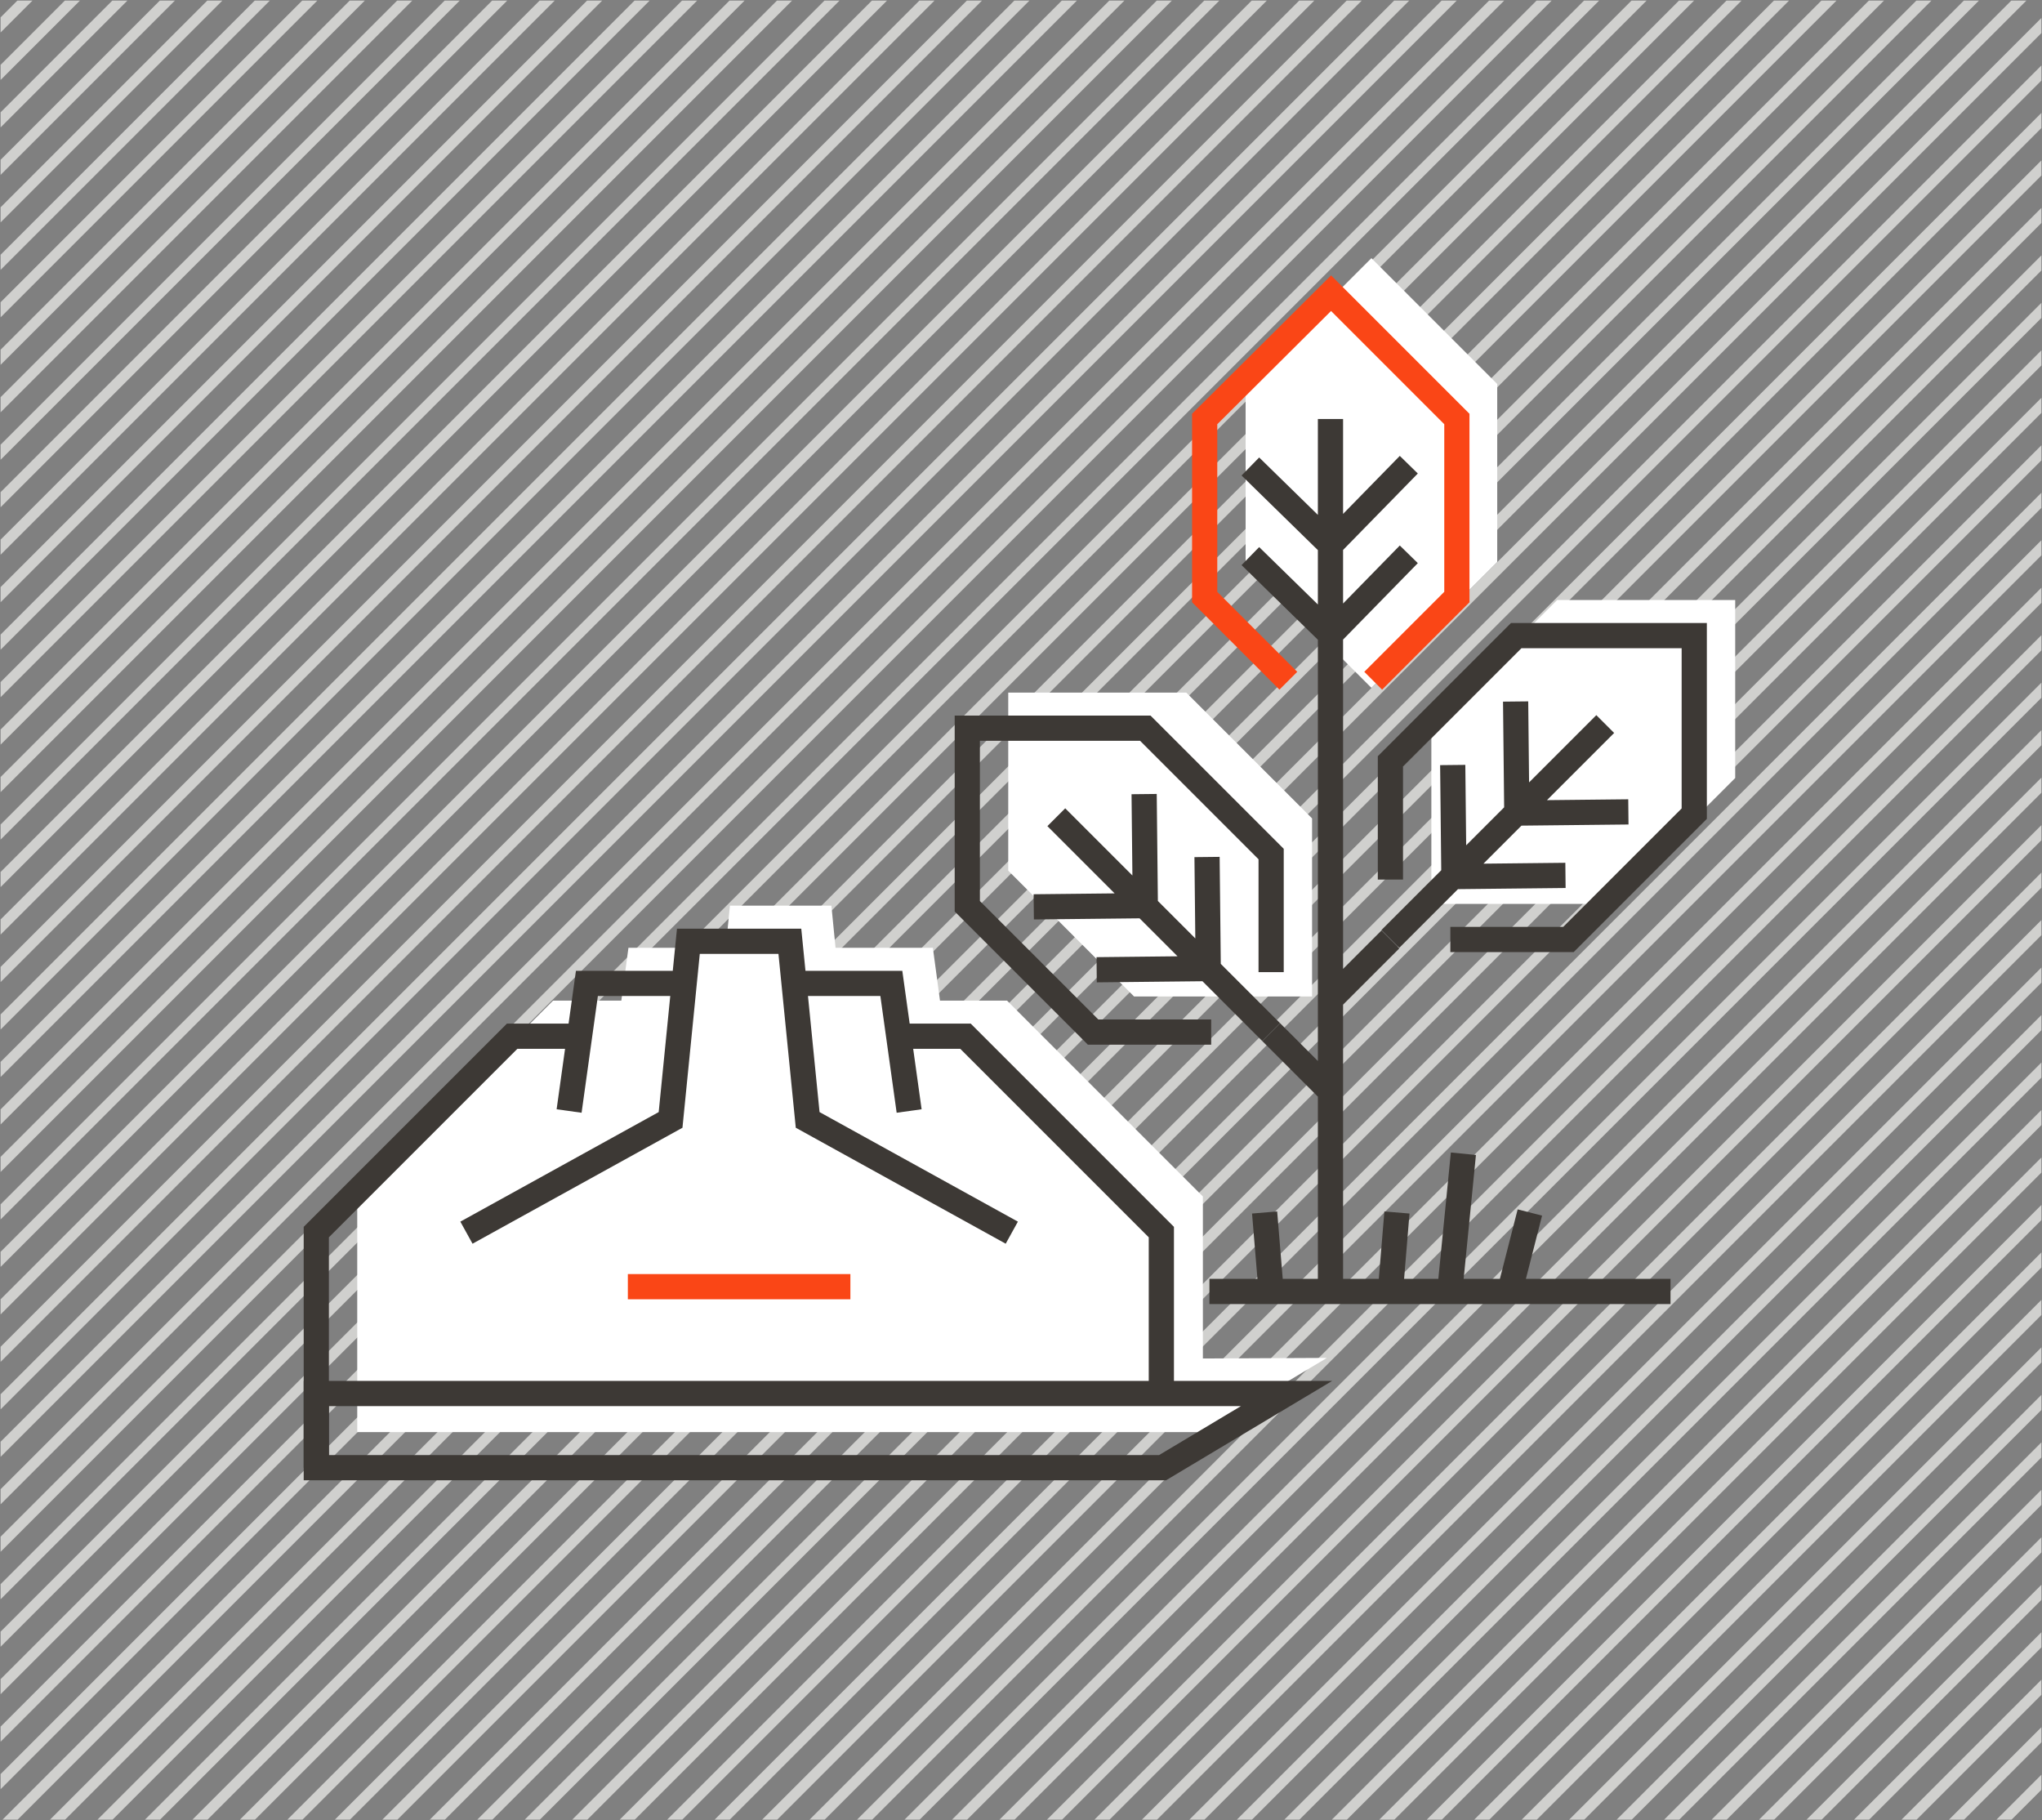 <svg version="1.1" id="Layer_1" xmlns="http://www.w3.org/2000/svg" xmlns:xlink="http://www.w3.org/1999/xlink" x="0" y="0" viewBox="0 0 344.1 306.7" xml:space="preserve">
  <rect x="0" y="0" width="344.1" height="306.7" fill="#808080" stroke="none"/>
  <style>
    .st1{fill:none;stroke:#d0d0ce;stroke-width:1.8;stroke-miterlimit:10}.st2{fill:#fff}.st3,.st4{fill:none;stroke:#3d3935;stroke-width:4.247;stroke-miterlimit:10}.st4{stroke:#fa4616}
  </style>
  <defs>
    <path id="SVGID_1_" d="M.1.1H344v306.5H.1z"/>
  </defs>
  <clipPath id="SVGID_2_">
    <use xlink:href="#SVGID_1_" overflow="visible"/>
  </clipPath>
  <g clip-path="url(#SVGID_2_)">
    <path class="st1" d="m258.1-269.8-503.6 503.6M262.1-265.8l-503.6 503.6M266.1-261.8l-503.6 503.6M270.1-257.8l-503.6 503.6M274.1-253.8l-503.6 503.6M278.1-249.8l-503.6 503.6M282.1-245.8l-503.6 503.6M286.1-241.8l-503.6 503.6M290.1-237.8l-503.6 503.6M294.1-233.8l-503.6 503.6M298.1-229.8l-503.6 503.6M302.1-225.8l-503.6 503.6M306.1-221.8l-503.6 503.6M310.1-217.8l-503.6 503.6M314.1-213.8l-503.6 503.6M318.1-209.8l-503.6 503.6M194.1-333.8l-503.6 503.6M198.1-329.8l-503.6 503.6M202.1-325.8l-503.6 503.6M206.1-321.8l-503.6 503.6M210.1-317.8l-503.6 503.6M214.1-313.8l-503.6 503.6M218.1-309.8l-503.6 503.6M222.1-305.8l-503.6 503.6M226.1-301.8l-503.6 503.6M230.1-297.8l-503.6 503.6M234.1-293.8l-503.6 503.6M238.1-289.8l-503.6 503.6M242.1-285.8l-503.6 503.6M246.1-281.8l-503.6 503.6M250.1-277.8l-503.6 503.6M254.1-273.8l-503.6 503.6M386.1-141.8l-503.6 503.6M390.1-137.8l-503.6 503.6M394.1-133.8l-503.6 503.6M398.1-129.8l-503.6 503.6M402.1-125.8l-503.6 503.6M406.1-121.8-97.5 381.8M410.1-117.8-93.5 385.8M414.1-113.8-89.5 389.8M418.1-109.8-85.5 393.8M422.1-105.8-81.5 397.8M426.1-101.8-77.5 401.8M430.1-97.8-73.5 405.8M434.1-93.8-69.5 409.8M438.1-89.8-65.5 413.8M442.1-85.8-61.5 417.8M446.1-81.8-57.5 421.8M322.1-205.8l-503.6 503.6M326.1-201.8l-503.6 503.6M330.1-197.8l-503.6 503.6M334.1-193.8l-503.6 503.6M338.1-189.8l-503.6 503.6M342.1-185.8l-503.6 503.6M346.1-181.8l-503.6 503.6M350.1-177.8l-503.6 503.6M354.1-173.8l-503.6 503.6M358.1-169.8l-503.6 503.6M362.1-165.8l-503.6 503.6M366.1-161.8l-503.6 503.6M370.1-157.8l-503.6 503.6M374.1-153.8l-503.6 503.6M378.1-149.8l-503.6 503.6M382.1-145.8l-503.6 503.6M462.1-65.8-41.5 437.8M466.1-61.8-37.5 441.8M470.1-57.8-33.5 445.8M474.1-53.8-29.5 449.8M478.1-49.8-25.5 453.8M482.1-45.8-21.5 457.8M486.1-41.8-17.5 461.8M490.1-37.8-13.5 465.8M494.1-33.8-9.5 469.8M498.1-29.8-5.5 473.8M502.1-25.8-1.5 477.8M506.1-21.8 2.5 481.8M510.1-17.8 6.5 485.8M514.1-13.8 10.5 489.8M518.1-9.8 14.5 493.8M522.1-5.8 18.5 497.8M450.1-77.8-53.5 425.8M454.1-73.8-49.5 429.8M458.1-69.8-45.5 433.8M538.1 10.2 34.5 513.8M542.1 14.2 38.5 517.8M546.1 18.2 42.5 521.8M550.1 22.2 46.5 525.8M554.1 26.2 50.5 529.8M558.1 30.2 54.5 533.8M562.1 34.2 58.5 537.8M566.1 38.2 62.5 541.8M570.1 42.2 66.5 545.8M574.1 46.2 70.5 549.8M578.1 50.2 74.5 553.8M582.1 54.2 78.5 557.8M586.1 58.2 82.5 561.8M590.1 62.2 86.5 565.8M594.1 66.2 90.5 569.8M598.1 70.2 94.5 573.8M526.1-1.8 22.5 501.8M530.1 2.2 26.5 505.8M534.1 6.2 30.5 509.8M614.1 86.2 110.5 589.8M618.1 90.2 114.5 593.8M622.1 94.2 118.5 597.8M626.1 98.2 122.5 601.8M630.1 102.2 126.5 605.8M634.1 106.2 130.5 609.8M638.1 110.2 134.5 613.8M642.1 114.2 138.5 617.8M646.1 118.2 142.5 621.8M650.1 122.2 146.5 625.8M654.1 126.2 150.5 629.8M658.1 130.2 154.5 633.8M662.1 134.2 158.5 637.8M666.1 138.2 162.5 641.8M670.1 142.2 166.5 645.8M674.1 146.2 170.5 649.8M602.1 74.2 98.5 577.8M606.1 78.2 102.5 581.8M610.1 82.2 106.5 585.8"/>
  </g>
  <g>
    <path class="st2" d="m231.1 115.9 21.2-21.2v-30l-21.2-21.2-21.2 21.2v30l14.1 14.1 7.1 7.1zM221.1 167.9v-30l-21.2-21.2h-30v30l21.2 21.2h30M241.2 152.3h30l21.2-21.2v-30h-30l-21.2 21.2v30M202.7 228.9v-27.3l-33-33h-11.3l-1.2-8.9h-16.4l-.7-7.1H123l-.7 7.1h-16.4l-1.2 8.9H93.2l-33 33v39.7h142.5l20.9-12.5-20.9.1z"/>
    <g>
      <path class="st3" d="m213.1 204.3 1.1 13.3M235.4 204.3l-1.1 13.3M246.6 194.4l-2.3 23.2M257.8 204.3l-3.4 13.3M234.3 158.3l-10 10M214.2 173.9l10 10M237.4 93.4l-13.2 13.5-13.5-13.2M237.4 78.3l-13.2 13.5-13.5-13.2M224.2 70.6v51.3M224.2 121.9v95.7"/>
      <path class="st4" d="M105.8 216.8h37.5"/>
      <path class="st3" d="M53.3 247.3v-12.5h163.5l-20.9 12.5H53.3z"/>
      <path class="st3" d="M151.4 174.6h11.3l33 33v27.3M53.3 247.3v-39.7l33-33h11.3M95.9 187.2l3-21.5h16.4"/>
      <path class="st3" d="m170.5 207.7-34.4-19-3-30.1H116l-3 30.1-34.4 19"/>
      <path class="st3" d="m153.2 187.2-3-21.5h-16.4M281.5 217.6h-77.7"/>
      <path class="st4" d="m231.4 114.7 14.1-14.1v-30l-21.2-21.2L203 70.6v30l14.1 14.1"/>
      <g>
        <path class="st3" d="m203.4 144.4.2 18.8-18.8.2M192.8 133.8l.2 18.8-18.8.2M178 137.7l36.2 36.2"/>
        <path class="st3" d="M214.2 163.8v-19.9L193 122.7h-30v30l21.2 21.2h19.9"/>
      </g>
      <g>
        <path class="st3" d="m263.8 147.5-18.8.2-.2-18.8M274.4 136.8l-18.8.2-.2-18.8M270.5 122l-36.2 36.2"/>
        <path class="st3" d="M244.4 158.3h19.9l21.2-21.2v-30h-30l-21.2 21.2v19.9"/>
      </g>
    </g>
  </g>
</svg>